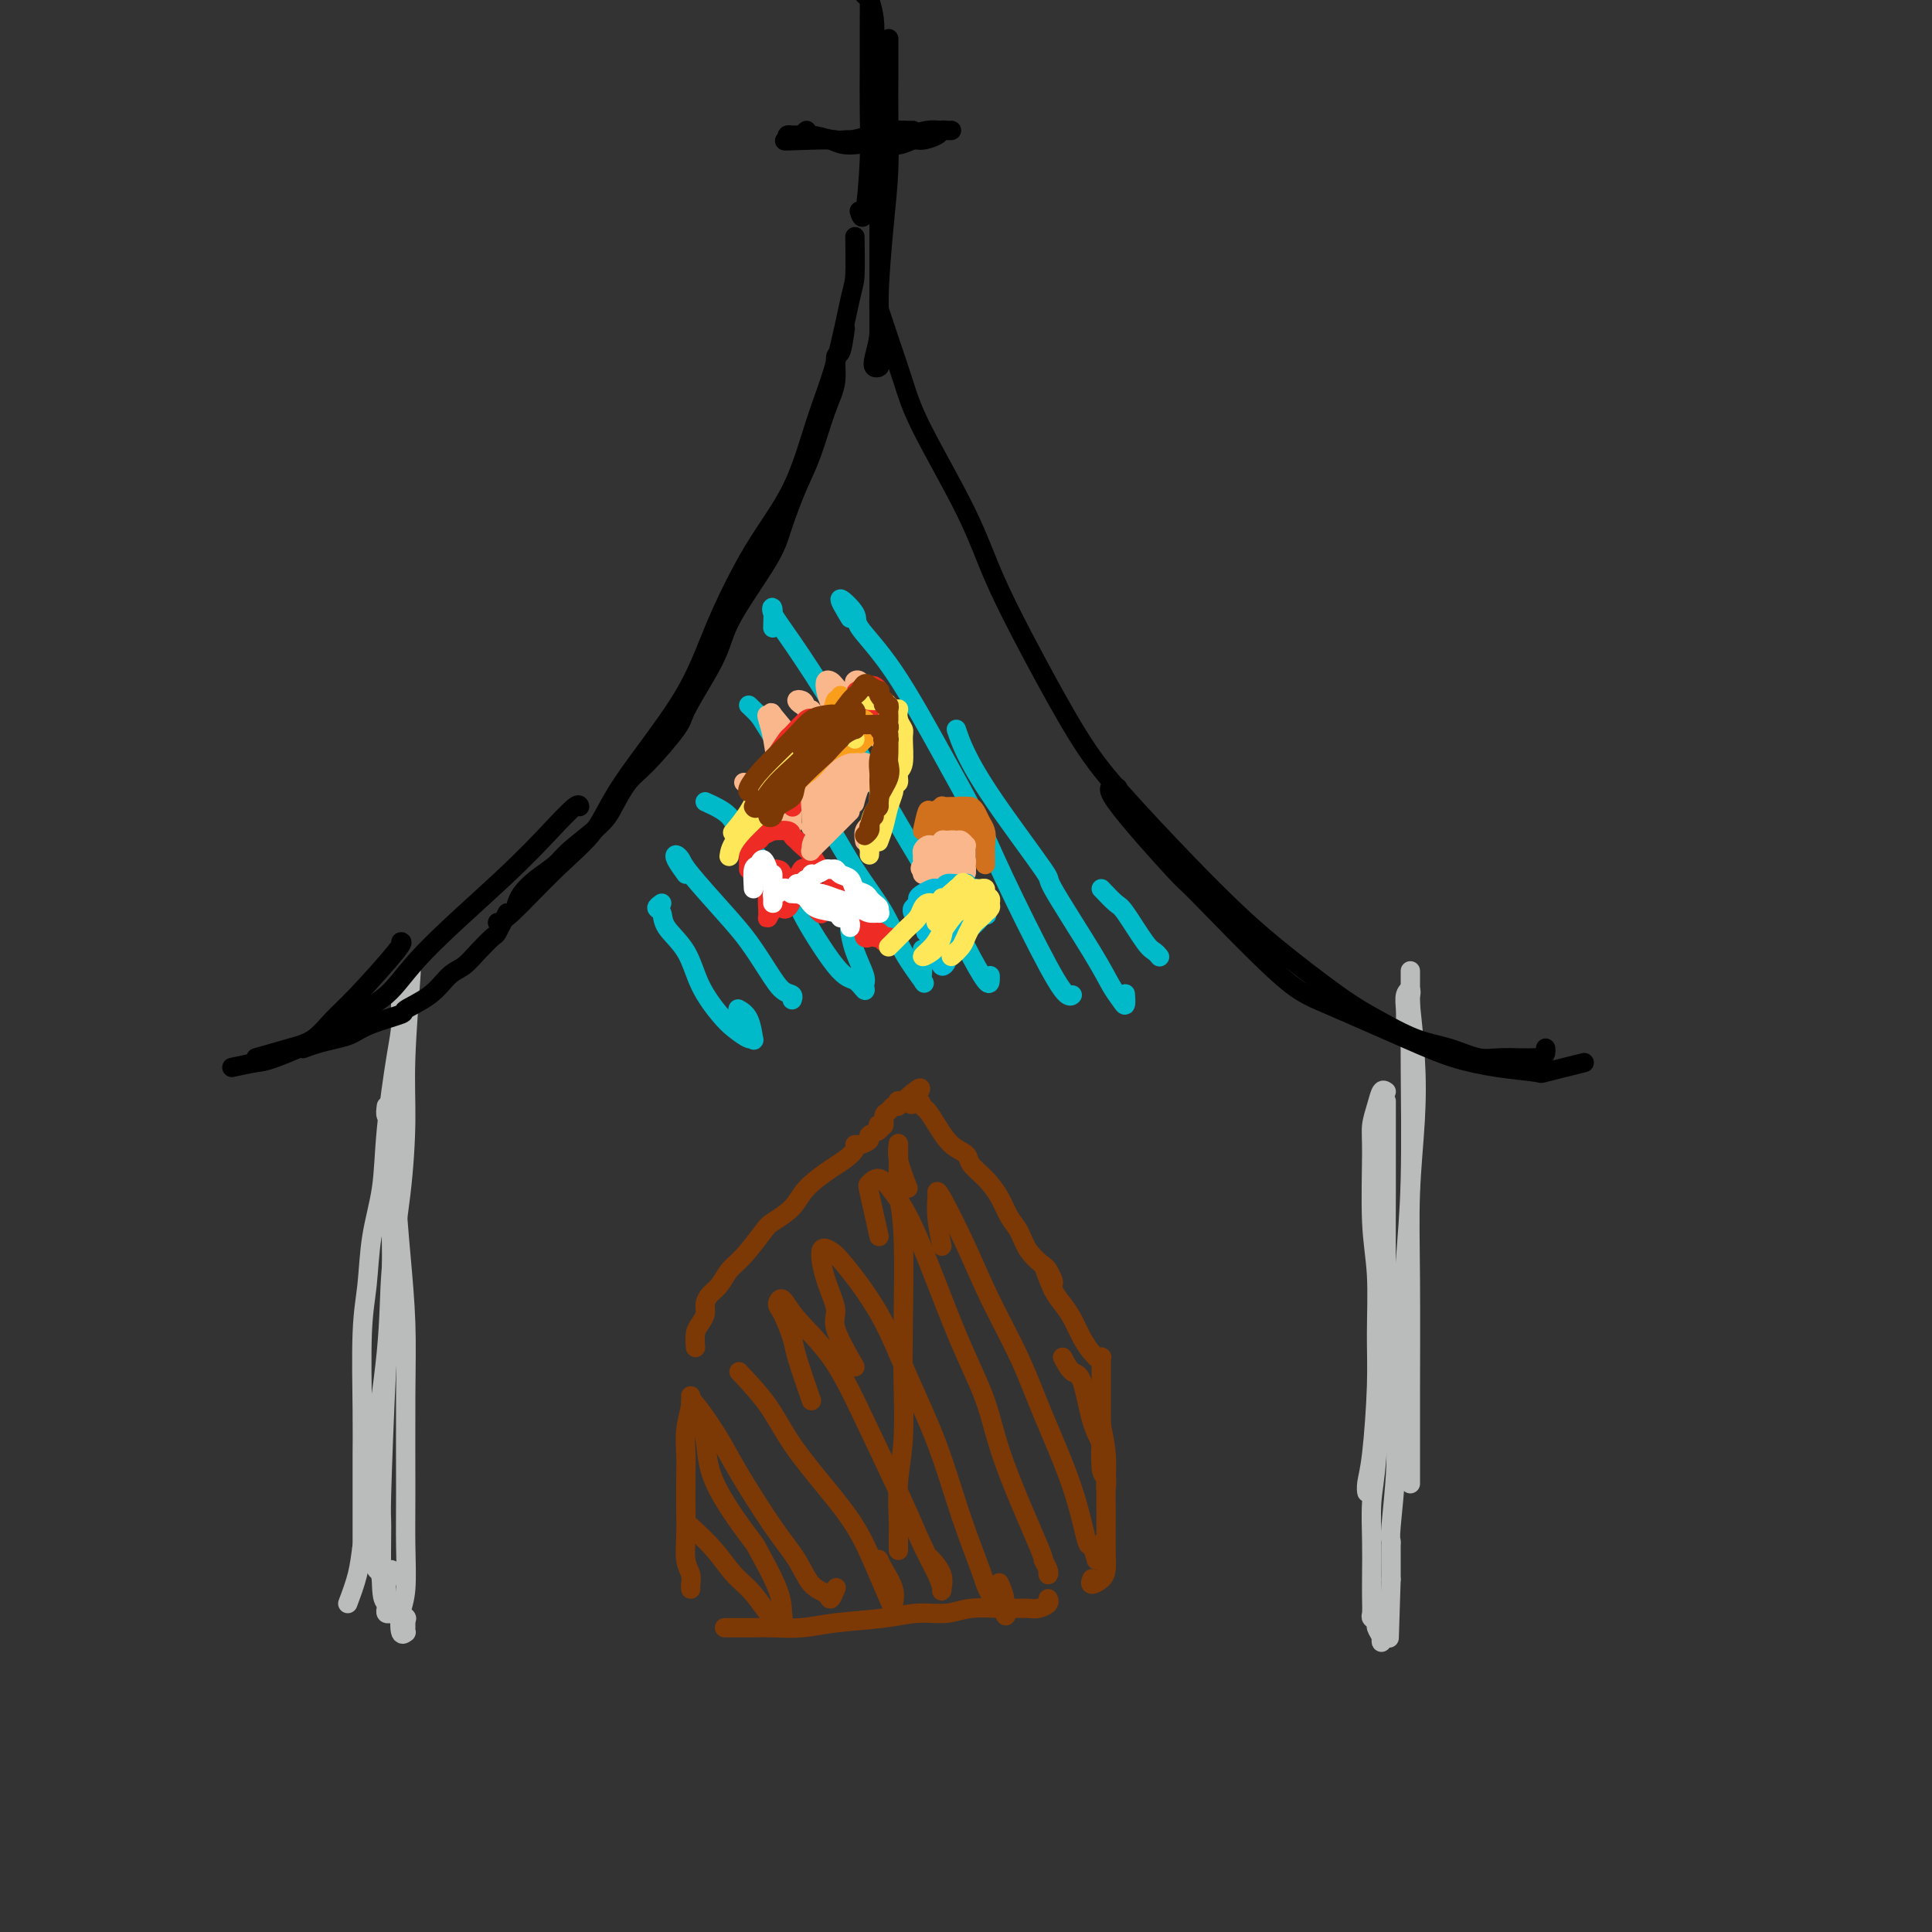 <svg viewBox='0 0 400 400' version='1.1' xmlns='http://www.w3.org/2000/svg' xmlns:xlink='http://www.w3.org/1999/xlink'><rect x="0" y="0" width="400" height="400" fill="#333333" stroke="none"/><g fill='none' stroke='#BABBBB' stroke-width='4' stroke-linecap='round' stroke-linejoin='round'><path d='M72,332c0.760,-2.030 1.521,-4.059 2,-6c0.479,-1.941 0.677,-3.792 1,-6c0.323,-2.208 0.773,-4.771 1,-7c0.227,-2.229 0.233,-4.122 1,-10c0.767,-5.878 2.296,-15.740 3,-23c0.704,-7.260 0.585,-11.916 1,-17c0.415,-5.084 1.365,-10.595 2,-16c0.635,-5.405 0.955,-10.705 1,-15c0.045,-4.295 -0.184,-7.584 0,-13c0.184,-5.416 0.780,-12.958 1,-16c0.220,-3.042 0.063,-1.583 0,-1c-0.063,0.583 -0.031,0.292 0,0'/><path d='M84,202c-0.438,1.123 -0.876,2.246 -1,4c-0.124,1.754 0.065,4.138 0,6c-0.065,1.862 -0.384,3.202 -1,7c-0.616,3.798 -1.528,10.053 -2,15c-0.472,4.947 -0.505,8.586 -1,12c-0.495,3.414 -1.453,6.603 -2,10c-0.547,3.397 -0.682,7.004 -1,10c-0.318,2.996 -0.817,5.383 -1,10c-0.183,4.617 -0.049,11.463 0,16c0.049,4.537 0.013,6.763 0,9c-0.013,2.237 -0.004,4.485 0,6c0.004,1.515 0.001,2.297 0,3c-0.001,0.703 -0.000,1.326 0,2c0.000,0.674 -0.001,1.400 0,2c0.001,0.600 0.003,1.073 0,2c-0.003,0.927 -0.012,2.307 0,3c0.012,0.693 0.044,0.700 0,1c-0.044,0.300 -0.166,0.892 0,1c0.166,0.108 0.619,-0.267 1,0c0.381,0.267 0.690,1.178 1,2c0.310,0.822 0.623,1.556 1,2c0.377,0.444 0.819,0.599 1,1c0.181,0.401 0.101,1.050 0,1c-0.101,-0.050 -0.223,-0.797 0,-1c0.223,-0.203 0.791,0.138 1,0c0.209,-0.138 0.060,-0.754 0,-1c-0.060,-0.246 -0.030,-0.123 0,0'/><path d='M291,212c0.030,-0.967 0.060,-1.934 0,-3c-0.060,-1.066 -0.209,-2.230 0,-3c0.209,-0.770 0.775,-1.147 1,-1c0.225,0.147 0.109,0.818 0,1c-0.109,0.182 -0.211,-0.126 0,2c0.211,2.126 0.736,6.685 1,11c0.264,4.315 0.267,8.385 0,13c-0.267,4.615 -0.804,9.774 -1,15c-0.196,5.226 -0.053,10.518 0,18c0.053,7.482 0.014,17.154 0,23c-0.014,5.846 -0.004,7.866 0,10c0.004,2.134 0.001,4.382 0,6c-0.001,1.618 -0.000,2.605 0,3c0.000,0.395 0.000,0.197 0,0'/><path d='M292,201c-0.002,1.157 -0.004,2.313 0,4c0.004,1.687 0.012,3.903 0,6c-0.012,2.097 -0.046,4.073 0,10c0.046,5.927 0.171,15.803 0,23c-0.171,7.197 -0.638,11.715 -1,17c-0.362,5.285 -0.619,11.338 -1,17c-0.381,5.662 -0.887,10.932 -1,15c-0.113,4.068 0.166,6.935 0,11c-0.166,4.065 -0.776,9.327 -1,12c-0.224,2.673 -0.060,2.757 0,3c0.060,0.243 0.016,0.646 0,1c-0.016,0.354 -0.004,0.660 0,1c0.004,0.340 0.001,0.714 0,1c-0.001,0.286 -0.000,0.484 0,1c0.000,0.516 0.000,1.349 0,2c-0.000,0.651 -0.000,1.119 0,1c0.000,-0.119 0.000,-0.825 0,-1c-0.000,-0.175 -0.000,0.180 0,0c0.000,-0.180 0.000,-0.895 0,-1c-0.000,-0.105 -0.000,0.398 0,1c0.000,0.602 0.000,1.301 0,2'/><path d='M288,327c-0.667,21.000 -0.333,10.500 0,0'/></g>
<g fill='none' stroke='#000000' stroke-width='4' stroke-linecap='round' stroke-linejoin='round'><path d='M48,221c1.899,-0.406 3.799,-0.812 5,-1c1.201,-0.188 1.704,-0.159 4,-1c2.296,-0.841 6.386,-2.553 9,-4c2.614,-1.447 3.752,-2.630 6,-4c2.248,-1.370 5.608,-2.928 8,-5c2.392,-2.072 3.818,-4.656 8,-9c4.182,-4.344 11.121,-10.446 16,-15c4.879,-4.554 7.700,-7.561 10,-10c2.300,-2.439 4.081,-4.311 5,-5c0.919,-0.689 0.977,-0.197 1,0c0.023,0.197 0.012,0.098 0,0'/><path d='M177,49c0.047,3.137 0.095,6.274 0,8c-0.095,1.726 -0.332,2.042 -1,5c-0.668,2.958 -1.767,8.557 -3,13c-1.233,4.443 -2.601,7.729 -4,12c-1.399,4.271 -2.829,9.529 -5,14c-2.171,4.471 -5.085,8.157 -8,13c-2.915,4.843 -5.833,10.842 -8,16c-2.167,5.158 -3.585,9.473 -7,15c-3.415,5.527 -8.828,12.266 -12,17c-3.172,4.734 -4.104,7.465 -6,10c-1.896,2.535 -4.756,4.875 -8,8c-3.244,3.125 -6.873,7.034 -9,9c-2.127,1.966 -2.750,1.990 -3,2c-0.250,0.010 -0.125,0.005 0,0'/><path d='M182,64c0.563,1.705 1.127,3.410 2,6c0.873,2.590 2.057,6.064 3,9c0.943,2.936 1.646,5.335 4,10c2.354,4.665 6.358,11.596 9,17c2.642,5.404 3.923,9.279 6,14c2.077,4.721 4.951,10.287 8,16c3.049,5.713 6.272,11.573 9,16c2.728,4.427 4.962,7.423 9,12c4.038,4.577 9.879,10.737 14,15c4.121,4.263 6.522,6.630 9,9c2.478,2.370 5.031,4.742 9,8c3.969,3.258 9.352,7.402 13,10c3.648,2.598 5.560,3.648 8,5c2.440,1.352 5.406,3.004 8,4c2.594,0.996 4.814,1.336 7,2c2.186,0.664 4.337,1.652 6,2c1.663,0.348 2.838,0.054 5,0c2.162,-0.054 5.311,0.130 7,0c1.689,-0.130 1.916,-0.573 2,-1c0.084,-0.427 0.024,-0.836 0,-1c-0.024,-0.164 -0.012,-0.082 0,0'/><path d='M328,220c-3.338,0.826 -6.676,1.652 -8,2c-1.324,0.348 -0.635,0.217 -2,0c-1.365,-0.217 -4.783,-0.520 -8,-1c-3.217,-0.480 -6.234,-1.136 -9,-2c-2.766,-0.864 -5.283,-1.935 -10,-4c-4.717,-2.065 -11.635,-5.125 -16,-7c-4.365,-1.875 -6.178,-2.565 -11,-7c-4.822,-4.435 -12.654,-12.614 -16,-16c-3.346,-3.386 -2.206,-1.980 -5,-5c-2.794,-3.020 -9.521,-10.467 -12,-14c-2.479,-3.533 -0.708,-3.152 0,-3c0.708,0.152 0.354,0.076 0,0'/><path d='M184,8c-0.002,1.946 -0.003,3.892 0,5c0.003,1.108 0.011,1.379 0,3c-0.011,1.621 -0.040,4.592 0,8c0.040,3.408 0.151,7.252 0,11c-0.151,3.748 -0.563,7.400 -1,12c-0.437,4.600 -0.898,10.147 -1,14c-0.102,3.853 0.155,6.012 0,8c-0.155,1.988 -0.721,3.807 -1,5c-0.279,1.193 -0.271,1.761 0,2c0.271,0.239 0.805,0.149 1,0c0.195,-0.149 0.052,-0.357 0,-1c-0.052,-0.643 -0.014,-1.720 0,-3c0.014,-1.280 0.004,-2.764 0,-4c-0.004,-1.236 -0.001,-2.224 0,-4c0.001,-1.776 -0.000,-4.339 0,-6c0.000,-1.661 0.001,-2.418 0,-4c-0.001,-1.582 -0.004,-3.987 0,-6c0.004,-2.013 0.015,-3.634 0,-7c-0.015,-3.366 -0.056,-8.479 0,-12c0.056,-3.521 0.208,-5.451 0,-8c-0.208,-2.549 -0.778,-5.715 -1,-8c-0.222,-2.285 -0.098,-3.687 0,-5c0.098,-1.313 0.169,-2.538 0,-4c-0.169,-1.462 -0.577,-3.163 -1,-4c-0.423,-0.837 -0.859,-0.810 -1,-1c-0.141,-0.190 0.014,-0.597 0,-1c-0.014,-0.403 -0.196,-0.801 0,-1c0.196,-0.199 0.770,-0.200 1,0c0.230,0.200 0.115,0.600 0,1'/><path d='M180,-2c-0.155,-11.423 -0.042,-1.980 0,2c0.042,3.980 0.012,2.497 0,3c-0.012,0.503 -0.006,2.992 0,5c0.006,2.008 0.012,3.536 0,6c-0.012,2.464 -0.042,5.865 0,9c0.042,3.135 0.156,6.005 0,10c-0.156,3.995 -0.580,9.114 -1,11c-0.420,1.886 -0.834,0.539 -1,0c-0.166,-0.539 -0.083,-0.269 0,0'/><path d='M167,27c-0.547,0.443 -1.095,0.886 -1,1c0.095,0.114 0.832,-0.102 2,0c1.168,0.102 2.767,0.521 4,1c1.233,0.479 2.101,1.018 4,1c1.899,-0.018 4.829,-0.593 7,-1c2.171,-0.407 3.584,-0.645 5,-1c1.416,-0.355 2.835,-0.828 4,-1c1.165,-0.172 2.076,-0.043 3,0c0.924,0.043 1.859,0.002 2,0c0.141,-0.002 -0.514,0.037 -1,0c-0.486,-0.037 -0.804,-0.150 -1,0c-0.196,0.150 -0.272,0.562 -1,1c-0.728,0.438 -2.109,0.903 -3,1c-0.891,0.097 -1.292,-0.174 -2,0c-0.708,0.174 -1.723,0.794 -3,1c-1.277,0.206 -2.814,-0.001 -4,0c-1.186,0.001 -2.020,0.211 -3,0c-0.980,-0.211 -2.108,-0.841 -3,-1c-0.892,-0.159 -1.550,0.153 -3,0c-1.450,-0.153 -3.694,-0.773 -5,-1c-1.306,-0.227 -1.675,-0.062 -2,0c-0.325,0.062 -0.606,0.019 -1,0c-0.394,-0.019 -0.899,-0.015 -1,0c-0.101,0.015 0.204,0.043 0,0c-0.204,-0.043 -0.915,-0.155 -1,0c-0.085,0.155 0.458,0.578 1,1'/><path d='M164,29c-4.160,0.313 0.941,0.094 4,0c3.059,-0.094 4.077,-0.064 5,0c0.923,0.064 1.750,0.161 3,0c1.250,-0.161 2.923,-0.579 4,-1c1.077,-0.421 1.557,-0.845 3,-1c1.443,-0.155 3.850,-0.042 5,0c1.150,0.042 1.043,0.012 1,0c-0.043,-0.012 -0.021,-0.006 0,0'/><path d='M175,68c-0.298,2.120 -0.597,4.239 -1,5c-0.403,0.761 -0.912,0.163 -1,1c-0.088,0.837 0.243,3.108 0,5c-0.243,1.892 -1.061,3.406 -2,6c-0.939,2.594 -1.999,6.268 -3,9c-1.001,2.732 -1.944,4.522 -3,7c-1.056,2.478 -2.224,5.643 -3,8c-0.776,2.357 -1.161,3.906 -3,7c-1.839,3.094 -5.132,7.734 -7,11c-1.868,3.266 -2.309,5.158 -3,7c-0.691,1.842 -1.630,3.635 -3,6c-1.370,2.365 -3.172,5.301 -4,7c-0.828,1.699 -0.683,2.161 -2,4c-1.317,1.839 -4.097,5.055 -6,7c-1.903,1.945 -2.931,2.617 -4,4c-1.069,1.383 -2.180,3.476 -3,5c-0.820,1.524 -1.351,2.481 -3,4c-1.649,1.519 -4.417,3.602 -6,5c-1.583,1.398 -1.979,2.112 -3,3c-1.021,0.888 -2.665,1.949 -4,3c-1.335,1.051 -2.359,2.091 -3,3c-0.641,0.909 -0.897,1.688 -1,2c-0.103,0.312 -0.051,0.156 0,0'/><path d='M105,189c-0.804,1.646 -1.607,3.293 -2,4c-0.393,0.707 -0.374,0.475 -1,1c-0.626,0.525 -1.896,1.808 -3,3c-1.104,1.192 -2.042,2.293 -3,3c-0.958,0.707 -1.936,1.018 -3,2c-1.064,0.982 -2.213,2.634 -4,4c-1.787,1.366 -4.210,2.446 -5,3c-0.790,0.554 0.053,0.582 -1,1c-1.053,0.418 -4.002,1.226 -6,2c-1.998,0.774 -3.044,1.514 -4,2c-0.956,0.486 -1.823,0.718 -3,1c-1.177,0.282 -2.663,0.614 -4,1c-1.337,0.386 -2.525,0.824 -3,1c-0.475,0.176 -0.238,0.088 0,0'/><path d='M53,219c2.490,-0.718 4.980,-1.436 7,-2c2.020,-0.564 3.571,-0.974 5,-2c1.429,-1.026 2.737,-2.667 4,-4c1.263,-1.333 2.483,-2.357 5,-5c2.517,-2.643 6.332,-6.904 8,-9c1.668,-2.096 1.191,-2.027 1,-2c-0.191,0.027 -0.095,0.014 0,0'/></g>
<g fill='none' stroke='#BABBBB' stroke-width='4' stroke-linecap='round' stroke-linejoin='round'><path d='M80,229c-0.113,0.865 -0.226,1.731 0,2c0.226,0.269 0.790,-0.057 1,2c0.210,2.057 0.067,6.497 0,10c-0.067,3.503 -0.056,6.070 0,10c0.056,3.930 0.158,9.224 0,14c-0.158,4.776 -0.576,9.033 -1,17c-0.424,7.967 -0.854,19.644 -1,25c-0.146,5.356 -0.007,4.391 0,7c0.007,2.609 -0.117,8.790 0,12c0.117,3.210 0.475,3.448 1,4c0.525,0.552 1.218,1.418 2,2c0.782,0.582 1.652,0.881 2,1c0.348,0.119 0.174,0.060 0,0'/><path d='M287,226c-0.340,-0.242 -0.681,-0.483 -1,0c-0.319,0.483 -0.618,1.691 -1,3c-0.382,1.309 -0.849,2.721 -1,4c-0.151,1.279 0.013,2.427 0,6c-0.013,3.573 -0.202,9.572 0,14c0.202,4.428 0.797,7.287 1,11c0.203,3.713 0.016,8.282 0,12c-0.016,3.718 0.139,6.587 0,11c-0.139,4.413 -0.573,10.370 -1,14c-0.427,3.630 -0.846,4.934 -1,6c-0.154,1.066 -0.041,1.894 0,2c0.041,0.106 0.011,-0.510 0,-1c-0.011,-0.490 -0.003,-0.854 0,-1c0.003,-0.146 0.002,-0.073 0,0'/><path d='M287,229c0.000,-0.561 0.000,-1.122 0,-1c-0.000,0.122 -0.000,0.928 0,2c0.000,1.072 0.001,2.411 0,4c-0.001,1.589 -0.003,3.429 0,5c0.003,1.571 0.012,2.873 0,7c-0.012,4.127 -0.046,11.080 0,16c0.046,4.920 0.170,7.808 0,11c-0.170,3.192 -0.634,6.688 -1,12c-0.366,5.312 -0.634,12.441 -1,17c-0.366,4.559 -0.830,6.549 -1,9c-0.170,2.451 -0.047,5.364 0,8c0.047,2.636 0.017,4.997 0,7c-0.017,2.003 -0.020,3.649 0,5c0.020,1.351 0.062,2.407 0,3c-0.062,0.593 -0.227,0.724 0,1c0.227,0.276 0.845,0.697 1,1c0.155,0.303 -0.155,0.487 0,1c0.155,0.513 0.773,1.354 1,2c0.227,0.646 0.061,1.097 0,1c-0.061,-0.097 -0.017,-0.742 0,-1c0.017,-0.258 0.009,-0.129 0,0'/><path d='M82,222c-0.006,1.059 -0.012,2.119 0,4c0.012,1.881 0.042,4.584 0,8c-0.042,3.416 -0.155,7.545 0,12c0.155,4.455 0.577,9.237 1,14c0.423,4.763 0.846,9.509 1,14c0.154,4.491 0.038,8.727 0,15c-0.038,6.273 0.003,14.582 0,20c-0.003,5.418 -0.050,7.945 0,11c0.050,3.055 0.195,6.637 0,9c-0.195,2.363 -0.732,3.507 -1,5c-0.268,1.493 -0.268,3.335 0,4c0.268,0.665 0.804,0.153 1,0c0.196,-0.153 0.053,0.052 0,0c-0.053,-0.052 -0.014,-0.360 0,-1c0.014,-0.640 0.004,-1.611 0,-2c-0.004,-0.389 -0.002,-0.194 0,0'/><path d='M81,325c-0.423,1.240 -0.846,2.480 -1,3c-0.154,0.520 -0.037,0.322 0,1c0.037,0.678 -0.004,2.234 0,3c0.004,0.766 0.053,0.741 0,1c-0.053,0.259 -0.206,0.800 0,1c0.206,0.200 0.773,0.057 1,0c0.227,-0.057 0.113,-0.029 0,0'/></g>
<g fill='none' stroke='#7C3805' stroke-width='4' stroke-linecap='round' stroke-linejoin='round'><path d='M143,329c-0.030,-0.254 -0.061,-0.508 0,-1c0.061,-0.492 0.212,-1.222 0,-2c-0.212,-0.778 -0.789,-1.603 -1,-3c-0.211,-1.397 -0.058,-3.366 0,-5c0.058,-1.634 0.019,-2.934 0,-5c-0.019,-2.066 -0.019,-4.897 0,-7c0.019,-2.103 0.058,-3.478 0,-5c-0.058,-1.522 -0.211,-3.191 0,-5c0.211,-1.809 0.788,-3.756 1,-5c0.212,-1.244 0.061,-1.784 0,-2c-0.061,-0.216 -0.030,-0.108 0,0'/><path d='M144,279c-0.082,-1.089 -0.163,-2.179 0,-3c0.163,-0.821 0.572,-1.374 1,-2c0.428,-0.626 0.877,-1.326 1,-2c0.123,-0.674 -0.079,-1.322 0,-2c0.079,-0.678 0.438,-1.386 1,-2c0.562,-0.614 1.328,-1.133 2,-2c0.672,-0.867 1.251,-2.083 2,-3c0.749,-0.917 1.668,-1.535 3,-3c1.332,-1.465 3.077,-3.775 4,-5c0.923,-1.225 1.023,-1.364 2,-2c0.977,-0.636 2.830,-1.771 4,-3c1.170,-1.229 1.658,-2.554 3,-4c1.342,-1.446 3.538,-3.014 5,-4c1.462,-0.986 2.190,-1.392 3,-2c0.810,-0.608 1.704,-1.420 2,-2c0.296,-0.580 -0.004,-0.929 0,-1c0.004,-0.071 0.313,0.135 1,0c0.687,-0.135 1.752,-0.611 2,-1c0.248,-0.389 -0.322,-0.691 0,-1c0.322,-0.309 1.535,-0.626 2,-1c0.465,-0.374 0.180,-0.807 0,-1c-0.180,-0.193 -0.256,-0.147 0,0c0.256,0.147 0.843,0.394 1,0c0.157,-0.394 -0.115,-1.430 0,-2c0.115,-0.570 0.619,-0.675 1,-1c0.381,-0.325 0.641,-0.872 1,-1c0.359,-0.128 0.818,0.161 1,0c0.182,-0.161 0.087,-0.774 0,-1c-0.087,-0.226 -0.168,-0.065 0,0c0.168,0.065 0.584,0.032 1,0'/><path d='M187,228c5.975,-5.400 2.913,-1.401 2,0c-0.913,1.401 0.324,0.203 1,0c0.676,-0.203 0.791,0.589 1,1c0.209,0.411 0.513,0.441 1,1c0.487,0.559 1.159,1.646 2,3c0.841,1.354 1.853,2.973 3,4c1.147,1.027 2.429,1.461 3,2c0.571,0.539 0.433,1.182 1,2c0.567,0.818 1.841,1.811 3,3c1.159,1.189 2.202,2.574 3,4c0.798,1.426 1.351,2.892 2,4c0.649,1.108 1.393,1.859 2,3c0.607,1.141 1.077,2.673 2,4c0.923,1.327 2.300,2.450 3,3c0.700,0.550 0.723,0.526 1,1c0.277,0.474 0.806,1.447 1,2c0.194,0.553 0.052,0.687 0,1c-0.052,0.313 -0.015,0.804 0,1c0.015,0.196 0.007,0.098 0,0'/><path d='M216,262c0.667,1.838 1.334,3.676 2,5c0.666,1.324 1.331,2.134 2,3c0.669,0.866 1.341,1.787 2,3c0.659,1.213 1.305,2.717 2,4c0.695,1.283 1.440,2.344 2,3c0.560,0.656 0.935,0.908 1,1c0.065,0.092 -0.179,0.023 0,0c0.179,-0.023 0.780,-0.002 1,0c0.220,0.002 0.059,-0.016 0,0c-0.059,0.016 -0.016,0.068 0,0c0.016,-0.068 0.003,-0.254 0,1c-0.003,1.254 0.003,3.949 0,6c-0.003,2.051 -0.015,3.458 0,5c0.015,1.542 0.056,3.219 0,5c-0.056,1.781 -0.210,3.665 0,5c0.210,1.335 0.784,2.121 1,3c0.216,0.879 0.073,1.853 0,2c-0.073,0.147 -0.076,-0.532 0,-1c0.076,-0.468 0.230,-0.725 0,-1c-0.230,-0.275 -0.845,-0.569 -1,-2c-0.155,-1.431 0.151,-4.001 0,-6c-0.151,-1.999 -0.757,-3.428 -1,-4c-0.243,-0.572 -0.121,-0.286 0,0'/><path d='M227,290c0.309,1.582 0.619,3.165 1,5c0.381,1.835 0.835,3.923 1,6c0.165,2.077 0.043,4.142 0,6c-0.043,1.858 -0.005,3.508 0,6c0.005,2.492 -0.023,5.827 0,8c0.023,2.173 0.097,3.184 0,4c-0.097,0.816 -0.366,1.435 -1,2c-0.634,0.565 -1.632,1.075 -2,1c-0.368,-0.075 -0.105,-0.736 0,-1c0.105,-0.264 0.053,-0.132 0,0'/><path d='M188,246c-0.845,-2.190 -1.690,-4.380 -2,-6c-0.310,-1.620 -0.084,-2.669 0,-3c0.084,-0.331 0.026,0.055 0,0c-0.026,-0.055 -0.021,-0.552 0,0c0.021,0.552 0.058,2.154 0,4c-0.058,1.846 -0.211,3.937 0,6c0.211,2.063 0.785,4.099 1,9c0.215,4.901 0.072,12.669 0,18c-0.072,5.331 -0.072,8.225 0,12c0.072,3.775 0.215,8.429 0,12c-0.215,3.571 -0.790,6.057 -1,9c-0.210,2.943 -0.056,6.343 0,8c0.056,1.657 0.015,1.572 0,2c-0.015,0.428 -0.004,1.369 0,2c0.004,0.631 0.001,0.953 0,1c-0.001,0.047 -0.000,-0.180 0,0c0.000,0.180 0.000,0.766 0,1c-0.000,0.234 -0.000,0.117 0,0'/><path d='M150,337c2.227,0.007 4.453,0.013 6,0c1.547,-0.013 2.414,-0.046 4,0c1.586,0.046 3.890,0.171 6,0c2.110,-0.171 4.025,-0.638 7,-1c2.975,-0.362 7.010,-0.619 10,-1c2.990,-0.381 4.936,-0.887 7,-1c2.064,-0.113 4.248,0.166 6,0c1.752,-0.166 3.074,-0.776 5,-1c1.926,-0.224 4.457,-0.063 6,0c1.543,0.063 2.098,0.027 3,0c0.902,-0.027 2.151,-0.046 3,0c0.849,0.046 1.300,0.157 2,0c0.700,-0.157 1.650,-0.581 2,-1c0.350,-0.419 0.100,-0.834 0,-1c-0.100,-0.166 -0.050,-0.083 0,0'/><path d='M143,316c1.753,1.628 3.507,3.256 5,5c1.493,1.744 2.726,3.605 4,5c1.274,1.395 2.590,2.324 4,4c1.410,1.676 2.913,4.098 4,5c1.087,0.902 1.758,0.286 2,0c0.242,-0.286 0.054,-0.240 0,-1c-0.054,-0.760 0.026,-2.327 -1,-5c-1.026,-2.673 -3.157,-6.451 -4,-8c-0.843,-1.549 -0.399,-0.868 -2,-3c-1.601,-2.132 -5.248,-7.076 -7,-11c-1.752,-3.924 -1.609,-6.827 -2,-9c-0.391,-2.173 -1.315,-3.617 -2,-5c-0.685,-1.383 -1.132,-2.707 -1,-3c0.132,-0.293 0.843,0.443 2,2c1.157,1.557 2.760,3.933 4,6c1.240,2.067 2.119,3.824 4,7c1.881,3.176 4.766,7.771 7,11c2.234,3.229 3.818,5.092 5,7c1.182,1.908 1.963,3.859 3,5c1.037,1.141 2.329,1.471 3,2c0.671,0.529 0.719,1.258 1,1c0.281,-0.258 0.795,-1.502 1,-2c0.205,-0.498 0.103,-0.249 0,0'/><path d='M153,284c2.140,2.274 4.281,4.549 6,7c1.719,2.451 3.017,5.080 5,8c1.983,2.920 4.651,6.132 7,9c2.349,2.868 4.380,5.394 6,8c1.620,2.606 2.828,5.293 4,8c1.172,2.707 2.307,5.434 3,7c0.693,1.566 0.942,1.971 1,2c0.058,0.029 -0.076,-0.318 0,-1c0.076,-0.682 0.360,-1.698 0,-3c-0.360,-1.302 -1.366,-2.889 -2,-4c-0.634,-1.111 -0.895,-1.746 -1,-2c-0.105,-0.254 -0.052,-0.127 0,0'/><path d='M168,290c-1.206,-3.490 -2.412,-6.980 -3,-9c-0.588,-2.020 -0.558,-2.570 -1,-4c-0.442,-1.430 -1.355,-3.739 -2,-5c-0.645,-1.261 -1.023,-1.474 -1,-2c0.023,-0.526 0.446,-1.364 1,-1c0.554,0.364 1.239,1.929 3,4c1.761,2.071 4.598,4.648 7,8c2.402,3.352 4.371,7.480 7,13c2.629,5.520 5.919,12.434 8,17c2.081,4.566 2.952,6.784 4,9c1.048,2.216 2.273,4.429 3,6c0.727,1.571 0.954,2.501 1,3c0.046,0.499 -0.091,0.567 0,0c0.091,-0.567 0.409,-1.768 0,-3c-0.409,-1.232 -1.545,-2.495 -2,-3c-0.455,-0.505 -0.227,-0.253 0,0'/><path d='M177,283c-1.740,-3.062 -3.479,-6.124 -4,-8c-0.521,-1.876 0.178,-2.565 0,-4c-0.178,-1.435 -1.231,-3.615 -2,-6c-0.769,-2.385 -1.254,-4.976 -1,-6c0.254,-1.024 1.246,-0.480 2,0c0.754,0.480 1.271,0.896 3,3c1.729,2.104 4.669,5.896 7,10c2.331,4.104 4.051,8.519 6,13c1.949,4.481 4.127,9.029 6,14c1.873,4.971 3.440,10.364 5,15c1.560,4.636 3.113,8.516 4,11c0.887,2.484 1.110,3.572 2,5c0.890,1.428 2.448,3.195 3,4c0.552,0.805 0.096,0.649 0,0c-0.096,-0.649 0.166,-1.790 0,-3c-0.166,-1.210 -0.762,-2.489 -1,-3c-0.238,-0.511 -0.119,-0.256 0,0'/><path d='M182,256c-0.802,-3.622 -1.604,-7.245 -2,-9c-0.396,-1.755 -0.386,-1.644 0,-2c0.386,-0.356 1.150,-1.181 2,-1c0.850,0.181 1.787,1.366 3,3c1.213,1.634 2.701,3.718 5,9c2.299,5.282 5.410,13.764 8,20c2.590,6.236 4.659,10.227 6,14c1.341,3.773 1.953,7.327 4,13c2.047,5.673 5.529,13.464 7,17c1.471,3.536 0.930,2.818 1,3c0.070,0.182 0.751,1.265 1,2c0.249,0.735 0.067,1.121 0,1c-0.067,-0.121 -0.019,-0.749 0,-1c0.019,-0.251 0.010,-0.126 0,0'/><path d='M195,258c-0.422,-2.105 -0.844,-4.209 -1,-6c-0.156,-1.791 -0.046,-3.268 0,-4c0.046,-0.732 0.028,-0.717 0,-1c-0.028,-0.283 -0.064,-0.863 1,1c1.064,1.863 3.229,6.169 5,10c1.771,3.831 3.147,7.186 5,11c1.853,3.814 4.184,8.087 6,12c1.816,3.913 3.117,7.467 5,12c1.883,4.533 4.347,10.046 6,15c1.653,4.954 2.496,9.348 3,11c0.504,1.652 0.671,0.561 1,1c0.329,0.439 0.820,2.406 1,3c0.180,0.594 0.048,-0.186 0,-1c-0.048,-0.814 -0.014,-1.661 0,-2c0.014,-0.339 0.007,-0.169 0,0'/><path d='M220,281c0.665,1.253 1.331,2.505 2,3c0.669,0.495 1.342,0.231 2,2c0.658,1.769 1.301,5.571 2,8c0.699,2.429 1.456,3.486 2,5c0.544,1.514 0.877,3.484 1,5c0.123,1.516 0.035,2.576 0,3c-0.035,0.424 -0.018,0.212 0,0'/></g>
<g fill='none' stroke='#00BAC9' stroke-width='4' stroke-linecap='round' stroke-linejoin='round'><path d='M137,187c-0.534,0.372 -1.067,0.744 -1,1c0.067,0.256 0.735,0.397 1,1c0.265,0.603 0.128,1.670 1,3c0.872,1.330 2.752,2.925 4,5c1.248,2.075 1.865,4.632 3,7c1.135,2.368 2.788,4.547 4,6c1.212,1.453 1.983,2.180 3,3c1.017,0.820 2.279,1.733 3,2c0.721,0.267 0.900,-0.111 1,0c0.100,0.111 0.119,0.710 0,0c-0.119,-0.710 -0.378,-2.730 -1,-4c-0.622,-1.270 -1.606,-1.792 -2,-2c-0.394,-0.208 -0.197,-0.104 0,0'/><path d='M142,181c-0.818,-1.134 -1.637,-2.268 -2,-3c-0.363,-0.732 -0.271,-1.062 0,-1c0.271,0.062 0.723,0.515 1,1c0.277,0.485 0.381,1.002 2,3c1.619,1.998 4.753,5.477 7,8c2.247,2.523 3.607,4.091 5,6c1.393,1.909 2.818,4.158 4,6c1.182,1.842 2.121,3.277 3,4c0.879,0.723 1.698,0.733 2,1c0.302,0.267 0.086,0.791 0,1c-0.086,0.209 -0.043,0.105 0,0'/><path d='M146,166c1.930,0.882 3.861,1.764 5,3c1.139,1.236 1.488,2.826 4,6c2.512,3.174 7.189,7.930 9,10c1.811,2.070 0.758,1.452 2,4c1.242,2.548 4.779,8.263 7,11c2.221,2.737 3.124,2.498 4,3c0.876,0.502 1.723,1.745 2,2c0.277,0.255 -0.017,-0.479 0,-1c0.017,-0.521 0.345,-0.830 0,-2c-0.345,-1.170 -1.362,-3.199 -2,-5c-0.638,-1.801 -0.897,-3.372 -1,-4c-0.103,-0.628 -0.052,-0.314 0,0'/><path d='M155,146c0.724,0.676 1.447,1.353 2,2c0.553,0.647 0.935,1.265 2,3c1.065,1.735 2.815,4.587 5,8c2.185,3.413 4.807,7.388 7,11c2.193,3.612 3.957,6.860 6,10c2.043,3.140 4.365,6.172 6,9c1.635,2.828 2.582,5.450 4,8c1.418,2.550 3.308,5.026 4,6c0.692,0.974 0.185,0.447 0,0c-0.185,-0.447 -0.050,-0.813 0,-2c0.050,-1.187 0.014,-3.196 0,-4c-0.014,-0.804 -0.007,-0.402 0,0'/><path d='M160,130c0.060,-1.714 0.119,-3.428 0,-4c-0.119,-0.572 -0.418,-0.003 0,1c0.418,1.003 1.552,2.438 4,6c2.448,3.562 6.208,9.251 9,14c2.792,4.749 4.615,8.559 7,13c2.385,4.441 5.333,9.513 8,14c2.667,4.487 5.054,8.390 7,12c1.946,3.610 3.449,6.929 5,10c1.551,3.071 3.148,5.895 4,7c0.852,1.105 0.960,0.490 1,0c0.040,-0.490 0.011,-0.854 0,-1c-0.011,-0.146 -0.006,-0.073 0,0'/><path d='M176,128c-1.193,-1.982 -2.387,-3.963 -2,-4c0.387,-0.037 2.353,1.872 3,3c0.647,1.128 -0.026,1.476 1,3c1.026,1.524 3.751,4.224 7,9c3.249,4.776 7.021,11.627 10,17c2.979,5.373 5.166,9.268 7,13c1.834,3.732 3.315,7.301 6,13c2.685,5.699 6.575,13.528 9,18c2.425,4.472 3.384,5.589 4,6c0.616,0.411 0.890,0.118 1,0c0.110,-0.118 0.055,-0.059 0,0'/><path d='M198,151c0.468,1.398 0.937,2.795 2,5c1.063,2.205 2.721,5.216 6,10c3.279,4.784 8.177,11.340 10,14c1.823,2.660 0.569,1.422 2,4c1.431,2.578 5.546,8.970 8,13c2.454,4.030 3.246,5.696 4,7c0.754,1.304 1.470,2.246 2,3c0.530,0.754 0.873,1.318 1,1c0.127,-0.318 0.036,-1.520 0,-2c-0.036,-0.480 -0.018,-0.240 0,0'/><path d='M228,184c1.149,1.209 2.297,2.419 3,3c0.703,0.581 0.959,0.534 2,2c1.041,1.466 2.867,4.444 4,6c1.133,1.556 1.574,1.688 2,2c0.426,0.312 0.836,0.803 1,1c0.164,0.197 0.082,0.098 0,0'/></g>
<g fill='none' stroke='#FBB78C' stroke-width='4' stroke-linecap='round' stroke-linejoin='round'><path d='M154,162c1.624,0.273 3.248,0.546 4,1c0.752,0.454 0.632,1.088 1,2c0.368,0.912 1.223,2.100 2,3c0.777,0.900 1.477,1.511 2,2c0.523,0.489 0.870,0.855 1,1c0.130,0.145 0.042,0.070 0,0c-0.042,-0.070 -0.039,-0.135 0,-1c0.039,-0.865 0.112,-2.529 0,-4c-0.112,-1.471 -0.410,-2.748 -1,-4c-0.590,-1.252 -1.474,-2.478 -2,-4c-0.526,-1.522 -0.695,-3.340 -1,-5c-0.305,-1.660 -0.748,-3.161 -1,-4c-0.252,-0.839 -0.314,-1.016 0,-1c0.314,0.016 1.004,0.225 1,0c-0.004,-0.225 -0.702,-0.884 0,0c0.702,0.884 2.805,3.309 4,5c1.195,1.691 1.483,2.646 2,4c0.517,1.354 1.263,3.108 2,4c0.737,0.892 1.463,0.924 2,1c0.537,0.076 0.883,0.197 1,0c0.117,-0.197 0.004,-0.711 0,-1c-0.004,-0.289 0.101,-0.354 0,-1c-0.101,-0.646 -0.410,-1.873 -1,-3c-0.590,-1.127 -1.462,-2.156 -2,-4c-0.538,-1.844 -0.741,-4.505 -1,-6c-0.259,-1.495 -0.575,-1.823 -1,-2c-0.425,-0.177 -0.961,-0.201 -1,0c-0.039,0.201 0.417,0.629 1,1c0.583,0.371 1.291,0.686 2,1'/><path d='M168,147c0.602,0.598 0.606,1.092 1,2c0.394,0.908 1.178,2.231 2,3c0.822,0.769 1.681,0.986 2,1c0.319,0.014 0.096,-0.173 0,0c-0.096,0.173 -0.065,0.708 0,0c0.065,-0.708 0.164,-2.660 0,-4c-0.164,-1.340 -0.592,-2.070 -1,-3c-0.408,-0.930 -0.797,-2.061 -1,-3c-0.203,-0.939 -0.218,-1.688 0,-2c0.218,-0.312 0.671,-0.188 1,0c0.329,0.188 0.533,0.441 1,1c0.467,0.559 1.197,1.425 2,2c0.803,0.575 1.678,0.858 2,1c0.322,0.142 0.089,0.142 0,0c-0.089,-0.142 -0.035,-0.425 0,-1c0.035,-0.575 0.052,-1.443 0,-2c-0.052,-0.557 -0.172,-0.804 0,-1c0.172,-0.196 0.634,-0.340 1,0c0.366,0.340 0.634,1.163 1,2c0.366,0.837 0.829,1.687 1,2c0.171,0.313 0.049,0.089 0,0c-0.049,-0.089 -0.024,-0.045 0,0'/><path d='M180,150c0.848,-0.480 1.695,-0.961 2,-1c0.305,-0.039 0.067,0.363 0,1c-0.067,0.637 0.036,1.509 0,2c-0.036,0.491 -0.209,0.600 0,1c0.209,0.400 0.802,1.091 1,2c0.198,0.909 0.000,2.036 0,3c-0.000,0.964 0.196,1.766 0,3c-0.196,1.234 -0.785,2.901 -1,4c-0.215,1.099 -0.058,1.629 0,2c0.058,0.371 0.015,0.584 0,1c-0.015,0.416 -0.004,1.035 0,1c0.004,-0.035 0.001,-0.724 0,-1c-0.001,-0.276 -0.001,-0.138 0,0'/><path d='M182,160c-0.005,1.244 -0.009,2.488 0,3c0.009,0.512 0.032,0.291 0,1c-0.032,0.709 -0.117,2.350 0,3c0.117,0.650 0.438,0.311 0,1c-0.438,0.689 -1.634,2.406 -2,3c-0.366,0.594 0.098,0.067 0,0c-0.098,-0.067 -0.757,0.328 -1,1c-0.243,0.672 -0.069,1.621 0,2c0.069,0.379 0.035,0.190 0,0'/></g>
<g fill='none' stroke='#EE2B24' stroke-width='4' stroke-linecap='round' stroke-linejoin='round'><path d='M164,167c0.078,0.064 0.155,0.127 0,0c-0.155,-0.127 -0.544,-0.445 0,-1c0.544,-0.555 2.019,-1.346 3,-2c0.981,-0.654 1.467,-1.169 2,-2c0.533,-0.831 1.112,-1.977 2,-3c0.888,-1.023 2.084,-1.924 3,-3c0.916,-1.076 1.551,-2.329 2,-3c0.449,-0.671 0.713,-0.761 1,-1c0.287,-0.239 0.598,-0.628 1,-1c0.402,-0.372 0.896,-0.725 1,-1c0.104,-0.275 -0.184,-0.470 0,-1c0.184,-0.530 0.838,-1.395 1,-2c0.162,-0.605 -0.167,-0.950 0,-1c0.167,-0.050 0.830,0.194 1,0c0.170,-0.194 -0.154,-0.826 0,-1c0.154,-0.174 0.784,0.111 1,0c0.216,-0.111 0.016,-0.619 0,-1c-0.016,-0.381 0.150,-0.635 0,-1c-0.150,-0.365 -0.618,-0.840 -1,-1c-0.382,-0.160 -0.680,-0.005 -1,0c-0.320,0.005 -0.663,-0.142 -1,0c-0.337,0.142 -0.669,0.571 -1,1'/><path d='M178,143c-0.813,-0.151 -0.847,0.470 -1,1c-0.153,0.530 -0.425,0.967 -1,1c-0.575,0.033 -1.452,-0.339 -2,0c-0.548,0.339 -0.766,1.389 -1,2c-0.234,0.611 -0.485,0.782 -1,1c-0.515,0.218 -1.293,0.482 -2,1c-0.707,0.518 -1.341,1.290 -2,2c-0.659,0.710 -1.342,1.360 -2,2c-0.658,0.640 -1.290,1.272 -2,2c-0.710,0.728 -1.498,1.552 -2,2c-0.502,0.448 -0.720,0.520 -1,1c-0.280,0.480 -0.623,1.368 -1,2c-0.377,0.632 -0.787,1.010 -1,1c-0.213,-0.010 -0.228,-0.406 0,-1c0.228,-0.594 0.698,-1.386 1,-2c0.302,-0.614 0.435,-1.050 1,-2c0.565,-0.950 1.563,-2.413 2,-3c0.437,-0.587 0.314,-0.297 1,-1c0.686,-0.703 2.183,-2.400 3,-3c0.817,-0.600 0.955,-0.105 1,0c0.045,0.105 -0.004,-0.182 0,0c0.004,0.182 0.060,0.833 0,1c-0.060,0.167 -0.237,-0.150 -1,1c-0.763,1.150 -2.113,3.768 -3,5c-0.887,1.232 -1.311,1.078 -2,2c-0.689,0.922 -1.643,2.918 -2,4c-0.357,1.082 -0.116,1.249 0,1c0.116,-0.249 0.108,-0.913 0,-1c-0.108,-0.087 -0.317,0.404 0,0c0.317,-0.404 1.158,-1.702 2,-3'/><path d='M162,159c0.530,-0.679 0.857,-0.877 2,-2c1.143,-1.123 3.104,-3.171 4,-4c0.896,-0.829 0.728,-0.438 1,-1c0.272,-0.562 0.984,-2.076 1,-2c0.016,0.076 -0.662,1.743 -1,3c-0.338,1.257 -0.335,2.103 -1,3c-0.665,0.897 -1.999,1.844 -3,3c-1.001,1.156 -1.668,2.522 -2,3c-0.332,0.478 -0.331,0.068 0,0c0.331,-0.068 0.990,0.205 1,0c0.010,-0.205 -0.628,-0.887 0,-2c0.628,-1.113 2.521,-2.655 4,-4c1.479,-1.345 2.544,-2.493 3,-3c0.456,-0.507 0.304,-0.375 1,-1c0.696,-0.625 2.239,-2.008 3,-3c0.761,-0.992 0.738,-1.594 1,-2c0.262,-0.406 0.809,-0.615 1,-1c0.191,-0.385 0.026,-0.946 0,-1c-0.026,-0.054 0.088,0.399 0,1c-0.088,0.601 -0.376,1.351 -1,2c-0.624,0.649 -1.582,1.198 -2,2c-0.418,0.802 -0.294,1.858 -1,3c-0.706,1.142 -2.242,2.369 -3,3c-0.758,0.631 -0.739,0.664 -1,1c-0.261,0.336 -0.801,0.975 -1,1c-0.199,0.025 -0.057,-0.564 0,-1c0.057,-0.436 0.028,-0.718 0,-1'/><path d='M168,156c-1.348,1.955 -0.217,1.844 0,2c0.217,0.156 -0.480,0.581 -1,1c-0.520,0.419 -0.863,0.834 -1,1c-0.137,0.166 -0.069,0.083 0,0'/><path d='M155,180c0.004,-0.325 0.008,-0.650 0,-1c-0.008,-0.350 -0.029,-0.723 0,-1c0.029,-0.277 0.107,-0.456 0,-1c-0.107,-0.544 -0.399,-1.452 0,-2c0.399,-0.548 1.491,-0.736 2,-1c0.509,-0.264 0.437,-0.604 1,-1c0.563,-0.396 1.762,-0.849 2,-1c0.238,-0.151 -0.484,0.001 0,0c0.484,-0.001 2.174,-0.153 3,0c0.826,0.153 0.787,0.612 1,1c0.213,0.388 0.677,0.704 1,1c0.323,0.296 0.506,0.570 1,1c0.494,0.430 1.301,1.015 2,2c0.699,0.985 1.290,2.369 2,3c0.710,0.631 1.538,0.507 2,1c0.462,0.493 0.557,1.602 1,2c0.443,0.398 1.233,0.086 2,1c0.767,0.914 1.511,3.053 2,4c0.489,0.947 0.722,0.702 1,1c0.278,0.298 0.600,1.137 1,2c0.400,0.863 0.877,1.748 1,2c0.123,0.252 -0.108,-0.129 0,0c0.108,0.129 0.554,0.767 1,1c0.446,0.233 0.890,0.063 1,0c0.110,-0.063 -0.115,-0.017 0,0c0.115,0.017 0.569,0.005 1,0c0.431,-0.005 0.837,-0.001 1,0c0.163,0.001 0.081,0.001 0,0'/><path d='M160,181c0.008,1.478 0.017,2.956 0,4c-0.017,1.044 -0.058,1.656 0,2c0.058,0.344 0.216,0.422 0,1c-0.216,0.578 -0.805,1.658 -1,2c-0.195,0.342 0.003,-0.052 0,-1c-0.003,-0.948 -0.207,-2.449 0,-4c0.207,-1.551 0.826,-3.153 1,-4c0.174,-0.847 -0.097,-0.938 0,-1c0.097,-0.062 0.561,-0.094 1,0c0.439,0.094 0.852,0.314 1,1c0.148,0.686 0.029,1.838 0,3c-0.029,1.162 0.030,2.333 0,3c-0.030,0.667 -0.149,0.828 0,1c0.149,0.172 0.565,0.354 1,0c0.435,-0.354 0.890,-1.244 1,-2c0.110,-0.756 -0.124,-1.377 0,-2c0.124,-0.623 0.607,-1.246 1,-2c0.393,-0.754 0.698,-1.637 1,-2c0.302,-0.363 0.602,-0.206 1,0c0.398,0.206 0.895,0.461 1,1c0.105,0.539 -0.183,1.361 0,2c0.183,0.639 0.837,1.094 1,2c0.163,0.906 -0.163,2.262 0,3c0.163,0.738 0.817,0.858 1,1c0.183,0.142 -0.105,0.308 0,0c0.105,-0.308 0.601,-1.088 1,-2c0.399,-0.912 0.699,-1.956 1,-3'/><path d='M172,184c0.681,-0.835 0.884,-0.923 1,-1c0.116,-0.077 0.147,-0.143 1,0c0.853,0.143 2.530,0.496 3,1c0.470,0.504 -0.267,1.158 0,2c0.267,0.842 1.539,1.873 2,3c0.461,1.127 0.112,2.351 0,3c-0.112,0.649 0.012,0.724 0,1c-0.012,0.276 -0.162,0.753 0,1c0.162,0.247 0.636,0.265 1,0c0.364,-0.265 0.619,-0.813 1,-1c0.381,-0.187 0.886,-0.011 1,0c0.114,0.011 -0.165,-0.141 0,0c0.165,0.141 0.775,0.577 1,1c0.225,0.423 0.064,0.835 0,1c-0.064,0.165 -0.032,0.082 0,0'/></g>
<g fill='none' stroke='#F99E1B' stroke-width='4' stroke-linecap='round' stroke-linejoin='round'><path d='M180,152c-2.006,2.005 -4.013,4.009 -5,5c-0.987,0.991 -0.955,0.967 -1,1c-0.045,0.033 -0.166,0.121 0,0c0.166,-0.121 0.618,-0.452 1,-1c0.382,-0.548 0.694,-1.314 1,-2c0.306,-0.686 0.604,-1.291 1,-2c0.396,-0.709 0.888,-1.522 1,-2c0.112,-0.478 -0.157,-0.621 0,-1c0.157,-0.379 0.740,-0.993 1,-1c0.260,-0.007 0.199,0.592 0,1c-0.199,0.408 -0.534,0.624 -1,1c-0.466,0.376 -1.062,0.911 -2,2c-0.938,1.089 -2.219,2.732 -3,4c-0.781,1.268 -1.062,2.160 -2,3c-0.938,0.840 -2.531,1.628 -3,2c-0.469,0.372 0.187,0.329 0,1c-0.187,0.671 -1.216,2.055 0,-1c1.216,-3.055 4.676,-10.551 6,-13c1.324,-2.449 0.510,0.148 -1,2c-1.510,1.852 -3.717,2.958 -5,4c-1.283,1.042 -1.641,2.021 -2,3'/><path d='M166,158c-1.986,2.016 -2.950,2.557 -2,1c0.950,-1.557 3.813,-5.211 5,-7c1.187,-1.789 0.696,-1.714 1,-2c0.304,-0.286 1.403,-0.935 2,-2c0.597,-1.065 0.693,-2.547 1,-3c0.307,-0.453 0.826,0.123 1,0c0.174,-0.123 0.002,-0.944 0,-1c-0.002,-0.056 0.166,0.653 0,1c-0.166,0.347 -0.668,0.330 -1,1c-0.332,0.670 -0.496,2.025 -1,3c-0.504,0.975 -1.347,1.568 -2,2c-0.653,0.432 -1.114,0.701 -2,2c-0.886,1.299 -2.196,3.626 -3,5c-0.804,1.374 -1.101,1.793 -2,3c-0.899,1.207 -2.400,3.202 -3,4c-0.600,0.798 -0.300,0.399 0,0'/></g>
<g fill='none' stroke='#FBB78C' stroke-width='4' stroke-linecap='round' stroke-linejoin='round'><path d='M176,168c-1.525,1.524 -3.050,3.047 -4,4c-0.950,0.953 -1.324,1.335 -2,2c-0.676,0.665 -1.654,1.613 -2,2c-0.346,0.387 -0.061,0.213 0,0c0.061,-0.213 -0.103,-0.466 0,-1c0.103,-0.534 0.475,-1.350 1,-2c0.525,-0.650 1.205,-1.134 2,-2c0.795,-0.866 1.705,-2.112 2,-3c0.295,-0.888 -0.026,-1.416 0,-2c0.026,-0.584 0.398,-1.223 1,-2c0.602,-0.777 1.432,-1.692 2,-2c0.568,-0.308 0.872,-0.009 1,0c0.128,0.009 0.079,-0.271 0,0c-0.079,0.271 -0.189,1.093 -1,2c-0.811,0.907 -2.323,1.897 -3,3c-0.677,1.103 -0.520,2.317 -1,3c-0.480,0.683 -1.599,0.833 -2,1c-0.401,0.167 -0.085,0.349 0,0c0.085,-0.349 -0.062,-1.230 0,-2c0.062,-0.770 0.331,-1.428 1,-2c0.669,-0.572 1.737,-1.057 2,-2c0.263,-0.943 -0.280,-2.344 0,-3c0.280,-0.656 1.381,-0.566 2,-1c0.619,-0.434 0.755,-1.393 1,-2c0.245,-0.607 0.599,-0.861 1,-1c0.401,-0.139 0.850,-0.161 1,0c0.150,0.161 0.002,0.505 0,1c-0.002,0.495 0.142,1.141 0,2c-0.142,0.859 -0.571,1.929 -1,3'/><path d='M177,164c-0.187,1.420 -1.154,2.471 -2,3c-0.846,0.529 -1.572,0.536 -2,1c-0.428,0.464 -0.560,1.385 -1,2c-0.440,0.615 -1.189,0.924 -2,1c-0.811,0.076 -1.683,-0.080 -2,0c-0.317,0.080 -0.079,0.398 0,0c0.079,-0.398 -0.001,-1.510 0,-2c0.001,-0.490 0.083,-0.358 0,-1c-0.083,-0.642 -0.331,-2.056 0,-3c0.331,-0.944 1.240,-1.416 2,-2c0.760,-0.584 1.369,-1.281 2,-2c0.631,-0.719 1.283,-1.460 2,-2c0.717,-0.540 1.499,-0.878 2,-1c0.501,-0.122 0.723,-0.027 1,0c0.277,0.027 0.611,-0.014 1,0c0.389,0.014 0.834,0.081 1,0c0.166,-0.081 0.055,-0.312 0,0c-0.055,0.312 -0.053,1.166 0,2c0.053,0.834 0.159,1.646 0,2c-0.159,0.354 -0.581,0.249 -1,1c-0.419,0.751 -0.834,2.357 -1,3c-0.166,0.643 -0.083,0.321 0,0'/></g>
<g fill='none' stroke='#FFFFFF' stroke-width='4' stroke-linecap='round' stroke-linejoin='round'><path d='M156,184c-0.092,-1.623 -0.183,-3.246 0,-4c0.183,-0.754 0.641,-0.639 1,-1c0.359,-0.361 0.618,-1.199 1,-1c0.382,0.199 0.887,1.435 1,2c0.113,0.565 -0.166,0.459 0,1c0.166,0.541 0.777,1.730 1,2c0.223,0.270 0.060,-0.378 0,-1c-0.060,-0.622 -0.016,-1.217 0,-1c0.016,0.217 0.003,1.245 0,2c-0.003,0.755 0.002,1.237 0,2c-0.002,0.763 -0.012,1.809 0,2c0.012,0.191 0.045,-0.471 0,-1c-0.045,-0.529 -0.167,-0.926 0,-1c0.167,-0.074 0.622,0.173 1,0c0.378,-0.173 0.679,-0.768 1,-1c0.321,-0.232 0.663,-0.101 1,0c0.337,0.101 0.668,0.172 1,0c0.332,-0.172 0.666,-0.586 1,-1'/><path d='M165,183c0.956,-0.244 0.847,0.146 1,0c0.153,-0.146 0.570,-0.828 1,-1c0.430,-0.172 0.875,0.164 1,0c0.125,-0.164 -0.068,-0.829 0,-1c0.068,-0.171 0.398,0.154 1,0c0.602,-0.154 1.475,-0.785 2,-1c0.525,-0.215 0.703,-0.012 1,0c0.297,0.012 0.713,-0.165 1,0c0.287,0.165 0.444,0.674 1,1c0.556,0.326 1.511,0.469 2,1c0.489,0.531 0.513,1.452 1,2c0.487,0.548 1.436,0.725 2,1c0.564,0.275 0.741,0.648 1,1c0.259,0.352 0.599,0.684 1,1c0.401,0.316 0.861,0.618 1,1c0.139,0.382 -0.045,0.846 0,1c0.045,0.154 0.319,0.000 0,0c-0.319,-0.000 -1.230,0.154 -2,0c-0.770,-0.154 -1.400,-0.616 -2,-1c-0.600,-0.384 -1.172,-0.691 -2,-1c-0.828,-0.309 -1.913,-0.619 -3,-1c-1.087,-0.381 -2.177,-0.833 -3,-1c-0.823,-0.167 -1.378,-0.048 -2,0c-0.622,0.048 -1.311,0.024 -2,0'/><path d='M166,185c-2.643,-0.463 -1.252,-0.122 -1,0c0.252,0.122 -0.636,0.025 -1,0c-0.364,-0.025 -0.202,0.020 0,0c0.202,-0.020 0.446,-0.107 1,0c0.554,0.107 1.419,0.406 2,1c0.581,0.594 0.877,1.482 2,2c1.123,0.518 3.071,0.664 4,1c0.929,0.336 0.837,0.861 1,1c0.163,0.139 0.580,-0.107 1,0c0.420,0.107 0.844,0.567 1,1c0.156,0.433 0.045,0.838 0,1c-0.045,0.162 -0.022,0.081 0,0'/></g>
<g fill='none' stroke='#D2711D' stroke-width='4' stroke-linecap='round' stroke-linejoin='round'><path d='M191,172c0.373,-1.721 0.747,-3.442 1,-4c0.253,-0.558 0.386,0.047 1,0c0.614,-0.047 1.709,-0.745 2,-1c0.291,-0.255 -0.220,-0.065 0,0c0.220,0.065 1.173,0.005 2,0c0.827,-0.005 1.527,0.044 2,0c0.473,-0.044 0.719,-0.180 1,0c0.281,0.180 0.597,0.678 1,1c0.403,0.322 0.892,0.468 1,1c0.108,0.532 -0.164,1.451 0,2c0.164,0.549 0.763,0.730 1,1c0.237,0.270 0.113,0.631 0,1c-0.113,0.369 -0.215,0.748 0,1c0.215,0.252 0.748,0.379 1,0c0.252,-0.379 0.223,-1.264 0,-2c-0.223,-0.736 -0.639,-1.322 -1,-2c-0.361,-0.678 -0.668,-1.446 -1,-2c-0.332,-0.554 -0.689,-0.893 -1,-1c-0.311,-0.107 -0.575,0.017 -1,0c-0.425,-0.017 -1.012,-0.176 -2,0c-0.988,0.176 -2.378,0.686 -3,1c-0.622,0.314 -0.475,0.431 -1,1c-0.525,0.569 -1.721,1.591 -2,2c-0.279,0.409 0.361,0.204 1,0'/><path d='M193,171c-0.368,0.392 1.212,-0.628 2,-1c0.788,-0.372 0.785,-0.098 1,0c0.215,0.098 0.648,0.018 1,0c0.352,-0.018 0.624,0.026 1,0c0.376,-0.026 0.858,-0.121 1,0c0.142,0.121 -0.054,0.460 0,1c0.054,0.540 0.357,1.281 0,2c-0.357,0.719 -1.376,1.416 -2,2c-0.624,0.584 -0.853,1.057 -1,1c-0.147,-0.057 -0.212,-0.642 0,-1c0.212,-0.358 0.701,-0.488 1,-1c0.299,-0.512 0.409,-1.407 1,-2c0.591,-0.593 1.664,-0.884 2,-1c0.336,-0.116 -0.064,-0.057 0,0c0.064,0.057 0.591,0.110 1,0c0.409,-0.110 0.698,-0.384 1,0c0.302,0.384 0.617,1.426 1,2c0.383,0.574 0.835,0.679 1,1c0.165,0.321 0.044,0.859 0,1c-0.044,0.141 -0.012,-0.116 0,0c0.012,0.116 0.003,0.606 0,1c-0.003,0.394 -0.001,0.693 0,1c0.001,0.307 0.000,0.621 0,1c-0.000,0.379 -0.000,0.823 0,1c0.000,0.177 0.000,0.089 0,0'/></g>
<g fill='none' stroke='#FBB78C' stroke-width='4' stroke-linecap='round' stroke-linejoin='round'><path d='M193,177c0.839,-0.876 1.678,-1.752 2,-2c0.322,-0.248 0.129,0.133 0,0c-0.129,-0.133 -0.192,-0.780 0,-1c0.192,-0.220 0.640,-0.014 1,0c0.360,0.014 0.632,-0.163 1,0c0.368,0.163 0.830,0.665 1,1c0.170,0.335 0.046,0.503 0,1c-0.046,0.497 -0.013,1.324 0,2c0.013,0.676 0.007,1.201 0,1c-0.007,-0.201 -0.016,-1.126 0,-2c0.016,-0.874 0.056,-1.695 0,-2c-0.056,-0.305 -0.209,-0.094 0,0c0.209,0.094 0.781,0.070 1,0c0.219,-0.070 0.084,-0.186 0,0c-0.084,0.186 -0.117,0.676 0,1c0.117,0.324 0.383,0.483 0,1c-0.383,0.517 -1.416,1.392 -2,2c-0.584,0.608 -0.721,0.948 -1,1c-0.279,0.052 -0.702,-0.185 -1,0c-0.298,0.185 -0.472,0.792 -1,1c-0.528,0.208 -1.411,0.018 -2,0c-0.589,-0.018 -0.882,0.138 -1,0c-0.118,-0.138 -0.059,-0.569 0,-1'/><path d='M191,180c-0.927,-0.024 -0.245,-0.585 0,-1c0.245,-0.415 0.055,-0.686 0,-1c-0.055,-0.314 0.027,-0.673 0,-1c-0.027,-0.327 -0.162,-0.624 0,-1c0.162,-0.376 0.622,-0.832 1,-1c0.378,-0.168 0.675,-0.047 1,0c0.325,0.047 0.679,0.019 1,0c0.321,-0.019 0.608,-0.030 1,0c0.392,0.030 0.891,0.102 1,0c0.109,-0.102 -0.170,-0.377 0,0c0.170,0.377 0.788,1.408 1,2c0.212,0.592 0.018,0.747 0,1c-0.018,0.253 0.139,0.604 0,1c-0.139,0.396 -0.573,0.836 -1,1c-0.427,0.164 -0.846,0.053 -1,0c-0.154,-0.053 -0.042,-0.046 0,0c0.042,0.046 0.014,0.133 0,0c-0.014,-0.133 -0.015,-0.484 0,-1c0.015,-0.516 0.046,-1.196 0,-2c-0.046,-0.804 -0.167,-1.733 0,-2c0.167,-0.267 0.623,0.129 1,0c0.377,-0.129 0.675,-0.781 1,-1c0.325,-0.219 0.675,-0.003 1,0c0.325,0.003 0.623,-0.206 1,0c0.377,0.206 0.833,0.828 1,1c0.167,0.172 0.045,-0.104 0,0c-0.045,0.104 -0.012,0.589 0,1c0.012,0.411 0.003,0.749 0,1c-0.003,0.251 -0.001,0.414 0,1c0.001,0.586 0.000,1.596 0,2c-0.000,0.404 -0.000,0.202 0,0'/><path d='M200,180c0.343,1.159 -0.301,1.058 -1,1c-0.699,-0.058 -1.455,-0.071 -2,0c-0.545,0.071 -0.879,0.227 -1,0c-0.121,-0.227 -0.030,-0.835 0,-1c0.030,-0.165 -0.003,0.114 0,0c0.003,-0.114 0.042,-0.620 0,-1c-0.042,-0.380 -0.165,-0.635 0,-1c0.165,-0.365 0.619,-0.841 1,-1c0.381,-0.159 0.690,0.000 1,0c0.310,-0.000 0.620,-0.159 1,0c0.380,0.159 0.831,0.635 1,1c0.169,0.365 0.056,0.619 0,1c-0.056,0.381 -0.057,0.890 0,1c0.057,0.110 0.170,-0.178 0,0c-0.170,0.178 -0.624,0.822 -1,1c-0.376,0.178 -0.675,-0.110 -1,0c-0.325,0.110 -0.675,0.618 -1,1c-0.325,0.382 -0.623,0.639 -1,1c-0.377,0.361 -0.832,0.828 -1,1c-0.168,0.172 -0.048,0.049 0,0c0.048,-0.049 0.024,-0.025 0,0'/></g>
<g fill='none' stroke='#00BAD8' stroke-width='4' stroke-linecap='round' stroke-linejoin='round'><path d='M189,189c-0.117,-0.334 -0.235,-0.668 0,-1c0.235,-0.332 0.822,-0.664 1,-1c0.178,-0.336 -0.054,-0.678 0,-1c0.054,-0.322 0.395,-0.626 1,-1c0.605,-0.374 1.474,-0.818 2,-1c0.526,-0.182 0.709,-0.101 1,0c0.291,0.101 0.691,0.222 1,0c0.309,-0.222 0.527,-0.788 1,-1c0.473,-0.212 1.203,-0.071 2,0c0.797,0.071 1.663,0.072 2,0c0.337,-0.072 0.147,-0.216 0,0c-0.147,0.216 -0.251,0.794 0,1c0.251,0.206 0.855,0.040 1,0c0.145,-0.040 -0.171,0.044 0,0c0.171,-0.044 0.829,-0.218 1,0c0.171,0.218 -0.147,0.828 0,1c0.147,0.172 0.757,-0.095 1,0c0.243,0.095 0.118,0.551 0,1c-0.118,0.449 -0.228,0.891 0,1c0.228,0.109 0.793,-0.114 1,0c0.207,0.114 0.055,0.567 0,1c-0.055,0.433 -0.015,0.847 0,1c0.015,0.153 0.004,0.044 0,0c-0.004,-0.044 -0.002,-0.022 0,0'/><path d='M204,189c0.961,0.915 -0.638,0.203 -1,0c-0.362,-0.203 0.512,0.103 0,1c-0.512,0.897 -2.409,2.386 -3,3c-0.591,0.614 0.126,0.352 0,1c-0.126,0.648 -1.093,2.206 -2,3c-0.907,0.794 -1.754,0.825 -2,1c-0.246,0.175 0.109,0.495 0,1c-0.109,0.505 -0.680,1.195 -1,1c-0.320,-0.195 -0.388,-1.275 0,-2c0.388,-0.725 1.232,-1.095 2,-2c0.768,-0.905 1.461,-2.344 2,-3c0.539,-0.656 0.926,-0.527 1,-1c0.074,-0.473 -0.163,-1.548 0,-2c0.163,-0.452 0.727,-0.282 1,0c0.273,0.282 0.256,0.674 0,1c-0.256,0.326 -0.752,0.585 -1,1c-0.248,0.415 -0.249,0.987 -1,2c-0.751,1.013 -2.254,2.466 -3,3c-0.746,0.534 -0.737,0.147 -1,0c-0.263,-0.147 -0.800,-0.055 -1,0c-0.200,0.055 -0.065,0.074 0,0c0.065,-0.074 0.059,-0.239 0,-1c-0.059,-0.761 -0.171,-2.116 0,-3c0.171,-0.884 0.624,-1.295 1,-2c0.376,-0.705 0.675,-1.703 1,-2c0.325,-0.297 0.675,0.106 1,0c0.325,-0.106 0.626,-0.721 1,-1c0.374,-0.279 0.821,-0.223 1,0c0.179,0.223 0.089,0.611 0,1'/><path d='M199,189c0.952,-0.497 0.833,0.260 0,1c-0.833,0.740 -2.381,1.463 -3,2c-0.619,0.537 -0.309,0.888 -1,1c-0.691,0.112 -2.383,-0.015 -3,0c-0.617,0.015 -0.158,0.173 0,0c0.158,-0.173 0.016,-0.677 0,-1c-0.016,-0.323 0.092,-0.467 0,-1c-0.092,-0.533 -0.386,-1.457 0,-2c0.386,-0.543 1.452,-0.707 2,-1c0.548,-0.293 0.579,-0.717 1,-1c0.421,-0.283 1.233,-0.427 2,-1c0.767,-0.573 1.488,-1.576 2,-2c0.512,-0.424 0.814,-0.268 1,0c0.186,0.268 0.254,0.649 0,1c-0.254,0.351 -0.831,0.672 -1,1c-0.169,0.328 0.070,0.663 0,1c-0.070,0.337 -0.450,0.674 -1,1c-0.550,0.326 -1.272,0.639 -2,1c-0.728,0.361 -1.464,0.769 -2,1c-0.536,0.231 -0.873,0.283 -1,0c-0.127,-0.283 -0.044,-0.902 0,-1c0.044,-0.098 0.049,0.324 0,0c-0.049,-0.324 -0.153,-1.394 0,-2c0.153,-0.606 0.564,-0.748 1,-1c0.436,-0.252 0.899,-0.615 1,-1c0.101,-0.385 -0.158,-0.794 0,-1c0.158,-0.206 0.735,-0.209 1,0c0.265,0.209 0.219,0.631 0,1c-0.219,0.369 -0.609,0.684 -1,1'/><path d='M195,186c0.143,-0.452 -0.500,0.417 -1,1c-0.500,0.583 -0.857,0.881 -1,1c-0.143,0.119 -0.071,0.060 0,0'/></g>
<g fill='none' stroke='#FEE859' stroke-width='4' stroke-linecap='round' stroke-linejoin='round'><path d='M185,195c-0.623,0.624 -1.246,1.247 -1,1c0.246,-0.247 1.361,-1.365 2,-2c0.639,-0.635 0.801,-0.787 1,-1c0.199,-0.213 0.435,-0.488 1,-1c0.565,-0.512 1.461,-1.261 2,-2c0.539,-0.739 0.723,-1.470 1,-2c0.277,-0.530 0.649,-0.860 1,-1c0.351,-0.140 0.683,-0.088 1,0c0.317,0.088 0.621,0.214 1,0c0.379,-0.214 0.835,-0.767 1,-1c0.165,-0.233 0.041,-0.145 0,0c-0.041,0.145 0.002,0.347 0,1c-0.002,0.653 -0.049,1.756 0,2c0.049,0.244 0.193,-0.371 0,0c-0.193,0.371 -0.723,1.726 -1,2c-0.277,0.274 -0.301,-0.535 0,-1c0.301,-0.465 0.927,-0.587 1,-1c0.073,-0.413 -0.408,-1.118 0,-2c0.408,-0.882 1.704,-1.941 3,-3'/><path d='M198,184c2.177,-1.909 1.121,-1.181 1,-1c-0.121,0.181 0.695,-0.186 1,0c0.305,0.186 0.100,0.924 0,1c-0.100,0.076 -0.095,-0.510 0,0c0.095,0.510 0.279,2.117 0,3c-0.279,0.883 -1.022,1.044 -2,2c-0.978,0.956 -2.192,2.708 -3,4c-0.808,1.292 -1.209,2.126 -2,3c-0.791,0.874 -1.970,1.790 -2,2c-0.030,0.210 1.091,-0.287 2,-1c0.909,-0.713 1.605,-1.644 2,-3c0.395,-1.356 0.487,-3.138 1,-4c0.513,-0.862 1.447,-0.805 2,-1c0.553,-0.195 0.726,-0.642 1,-1c0.274,-0.358 0.648,-0.625 1,-1c0.352,-0.375 0.681,-0.857 1,-1c0.319,-0.143 0.629,0.052 1,0c0.371,-0.052 0.804,-0.350 1,0c0.196,0.350 0.155,1.350 0,2c-0.155,0.650 -0.425,0.950 -1,2c-0.575,1.050 -1.454,2.850 -2,4c-0.546,1.150 -0.760,1.651 -1,2c-0.240,0.349 -0.506,0.547 -1,1c-0.494,0.453 -1.215,1.163 -1,1c0.215,-0.163 1.366,-1.198 2,-2c0.634,-0.802 0.753,-1.372 1,-2c0.247,-0.628 0.624,-1.314 1,-2'/><path d='M201,192c0.858,-1.167 1.502,-1.584 2,-2c0.498,-0.416 0.851,-0.833 1,-1c0.149,-0.167 0.093,-0.086 0,0c-0.093,0.086 -0.225,0.178 0,0c0.225,-0.178 0.807,-0.626 1,-1c0.193,-0.374 -0.004,-0.675 0,-1c0.004,-0.325 0.208,-0.676 0,-1c-0.208,-0.324 -0.829,-0.623 -1,-1c-0.171,-0.377 0.109,-0.833 0,-1c-0.109,-0.167 -0.606,-0.045 -1,0c-0.394,0.045 -0.684,0.012 -1,0c-0.316,-0.012 -0.659,-0.003 -1,0c-0.341,0.003 -0.679,0.001 -1,0c-0.321,-0.001 -0.625,-0.000 -1,0c-0.375,0.000 -0.821,0.000 -1,0c-0.179,-0.000 -0.089,-0.000 0,0'/><path d='M177,153c-0.347,-0.839 -0.694,-1.677 -1,-2c-0.306,-0.323 -0.570,-0.130 -1,0c-0.430,0.130 -1.026,0.197 -2,1c-0.974,0.803 -2.328,2.342 -4,4c-1.672,1.658 -3.664,3.436 -5,5c-1.336,1.564 -2.018,2.914 -4,5c-1.982,2.086 -5.264,4.908 -7,7c-1.736,2.092 -1.924,3.455 -2,4c-0.076,0.545 -0.038,0.273 0,0'/><path d='M170,153c-0.737,-0.004 -1.475,-0.008 -2,0c-0.525,0.008 -0.839,0.027 -1,0c-0.161,-0.027 -0.170,-0.101 -1,1c-0.830,1.101 -2.482,3.378 -4,5c-1.518,1.622 -2.902,2.589 -4,4c-1.098,1.411 -1.911,3.264 -3,5c-1.089,1.736 -2.454,3.353 -3,4c-0.546,0.647 -0.273,0.323 0,0'/><path d='M180,145c0.756,0.026 1.513,0.053 2,0c0.487,-0.053 0.705,-0.184 1,0c0.295,0.184 0.668,0.685 1,1c0.332,0.315 0.625,0.445 1,1c0.375,0.555 0.833,1.535 1,2c0.167,0.465 0.045,0.413 0,1c-0.045,0.587 -0.012,1.812 0,2c0.012,0.188 0.003,-0.661 0,-1c-0.003,-0.339 -0.002,-0.170 0,0'/><path d='M186,147c0.031,-0.172 0.062,-0.344 0,0c-0.062,0.344 -0.217,1.204 0,2c0.217,0.796 0.805,1.527 1,2c0.195,0.473 -0.004,0.687 0,2c0.004,1.313 0.211,3.725 0,5c-0.211,1.275 -0.840,1.414 -1,2c-0.160,0.586 0.149,1.619 0,2c-0.149,0.381 -0.757,0.109 -1,0c-0.243,-0.109 -0.122,-0.054 0,0'/><path d='M185,158c-0.024,1.529 -0.049,3.058 0,4c0.049,0.942 0.171,1.297 0,2c-0.171,0.703 -0.633,1.756 -1,3c-0.367,1.244 -0.637,2.681 -1,4c-0.363,1.319 -0.818,2.520 -1,3c-0.182,0.480 -0.091,0.240 0,0'/><path d='M183,162c0.081,1.284 0.161,2.568 0,4c-0.161,1.432 -0.565,3.014 -1,4c-0.435,0.986 -0.901,1.378 -1,2c-0.099,0.622 0.170,1.473 0,2c-0.170,0.527 -0.777,0.729 -1,1c-0.223,0.271 -0.060,0.611 0,1c0.060,0.389 0.017,0.825 0,1c-0.017,0.175 -0.009,0.087 0,0'/><path d='M180,175c-0.083,-1.389 -0.166,-2.779 0,-4c0.166,-1.221 0.580,-2.275 1,-3c0.420,-0.725 0.844,-1.122 1,-2c0.156,-0.878 0.042,-2.236 0,-3c-0.042,-0.764 -0.012,-0.932 0,-1c0.012,-0.068 0.006,-0.034 0,0'/></g>
<g fill='none' stroke='#7C3805' stroke-width='4' stroke-linecap='round' stroke-linejoin='round'><path d='M175,152c0.094,-1.298 0.188,-2.595 0,-3c-0.188,-0.405 -0.659,0.084 -1,0c-0.341,-0.084 -0.552,-0.739 -1,-1c-0.448,-0.261 -1.133,-0.126 -2,0c-0.867,0.126 -1.917,0.244 -3,1c-1.083,0.756 -2.199,2.150 -4,4c-1.801,1.850 -4.287,4.156 -6,6c-1.713,1.844 -2.654,3.227 -3,4c-0.346,0.773 -0.099,0.935 0,1c0.099,0.065 0.049,0.032 0,0'/><path d='M176,148c0.374,-0.547 0.747,-1.095 1,-1c0.253,0.095 0.385,0.831 0,1c-0.385,0.169 -1.287,-0.231 -3,1c-1.713,1.231 -4.239,4.091 -6,6c-1.761,1.909 -2.759,2.865 -4,4c-1.241,1.135 -2.724,2.449 -4,4c-1.276,1.551 -2.343,3.341 -3,4c-0.657,0.659 -0.902,0.188 -1,0c-0.098,-0.188 -0.049,-0.094 0,0'/><path d='M173,153c0.521,0.045 1.041,0.090 1,0c-0.041,-0.090 -0.645,-0.315 -1,0c-0.355,0.315 -0.462,1.169 -1,2c-0.538,0.831 -1.508,1.637 -3,3c-1.492,1.363 -3.507,3.281 -5,5c-1.493,1.719 -2.466,3.239 -3,4c-0.534,0.761 -0.629,0.762 -1,1c-0.371,0.238 -1.016,0.711 -1,1c0.016,0.289 0.694,0.392 1,0c0.306,-0.392 0.241,-1.279 1,-2c0.759,-0.721 2.343,-1.275 3,-2c0.657,-0.725 0.386,-1.619 1,-3c0.614,-1.381 2.114,-3.248 3,-4c0.886,-0.752 1.159,-0.388 2,-1c0.841,-0.612 2.249,-2.202 3,-3c0.751,-0.798 0.846,-0.806 1,-1c0.154,-0.194 0.369,-0.574 1,-1c0.631,-0.426 1.678,-0.899 2,-1c0.322,-0.101 -0.082,0.169 0,0c0.082,-0.169 0.649,-0.778 1,-1c0.351,-0.222 0.486,-0.056 1,0c0.514,0.056 1.409,0.004 2,0c0.591,-0.004 0.880,0.040 1,0c0.120,-0.040 0.071,-0.165 0,0c-0.071,0.165 -0.163,0.618 0,1c0.163,0.382 0.582,0.691 1,1'/><path d='M183,152c1.254,0.225 0.389,0.788 0,1c-0.389,0.212 -0.300,0.074 0,0c0.300,-0.074 0.813,-0.083 1,0c0.187,0.083 0.050,0.259 0,0c-0.050,-0.259 -0.013,-0.955 0,-1c0.013,-0.045 0.004,0.559 0,1c-0.004,0.441 -0.001,0.719 0,1c0.001,0.281 0.000,0.566 0,1c-0.000,0.434 0.000,1.016 0,1c-0.000,-0.016 -0.001,-0.629 0,-1c0.001,-0.371 0.002,-0.498 0,-1c-0.002,-0.502 -0.008,-1.379 0,-1c0.008,0.379 0.031,2.014 0,3c-0.031,0.986 -0.117,1.325 0,2c0.117,0.675 0.438,1.687 0,3c-0.438,1.313 -1.634,2.926 -2,4c-0.366,1.074 0.098,1.607 0,2c-0.098,0.393 -0.757,0.644 -1,1c-0.243,0.356 -0.069,0.816 0,1c0.069,0.184 0.035,0.092 0,0'/><path d='M180,172c-0.534,0.500 -1.069,0.999 -1,1c0.069,0.001 0.740,-0.497 1,-1c0.260,-0.503 0.108,-1.010 0,-1c-0.108,0.010 -0.172,0.537 0,0c0.172,-0.537 0.581,-2.138 1,-3c0.419,-0.862 0.848,-0.984 1,-2c0.152,-1.016 0.026,-2.925 0,-4c-0.026,-1.075 0.049,-1.314 0,-2c-0.049,-0.686 -0.223,-1.819 0,-3c0.223,-1.181 0.845,-2.412 1,-3c0.155,-0.588 -0.155,-0.535 0,-1c0.155,-0.465 0.774,-1.448 1,-2c0.226,-0.552 0.060,-0.672 0,-1c-0.060,-0.328 -0.015,-0.862 0,-1c0.015,-0.138 0.000,0.122 0,0c-0.000,-0.122 0.014,-0.625 0,-1c-0.014,-0.375 -0.055,-0.622 0,-1c0.055,-0.378 0.207,-0.889 0,-1c-0.207,-0.111 -0.774,0.176 -1,0c-0.226,-0.176 -0.112,-0.817 0,-1c0.112,-0.183 0.221,0.092 0,0c-0.221,-0.092 -0.770,-0.550 -1,-1c-0.230,-0.450 -0.139,-0.890 0,-1c0.139,-0.110 0.325,0.112 0,0c-0.325,-0.112 -1.163,-0.556 -2,-1'/><path d='M180,142c-0.999,-1.217 -1.496,0.242 -2,1c-0.504,0.758 -1.014,0.816 -2,2c-0.986,1.184 -2.446,3.494 -4,5c-1.554,1.506 -3.200,2.208 -4,3c-0.800,0.792 -0.754,1.675 -1,2c-0.246,0.325 -0.785,0.093 -1,0c-0.215,-0.093 -0.108,-0.046 0,0'/></g>
</svg>